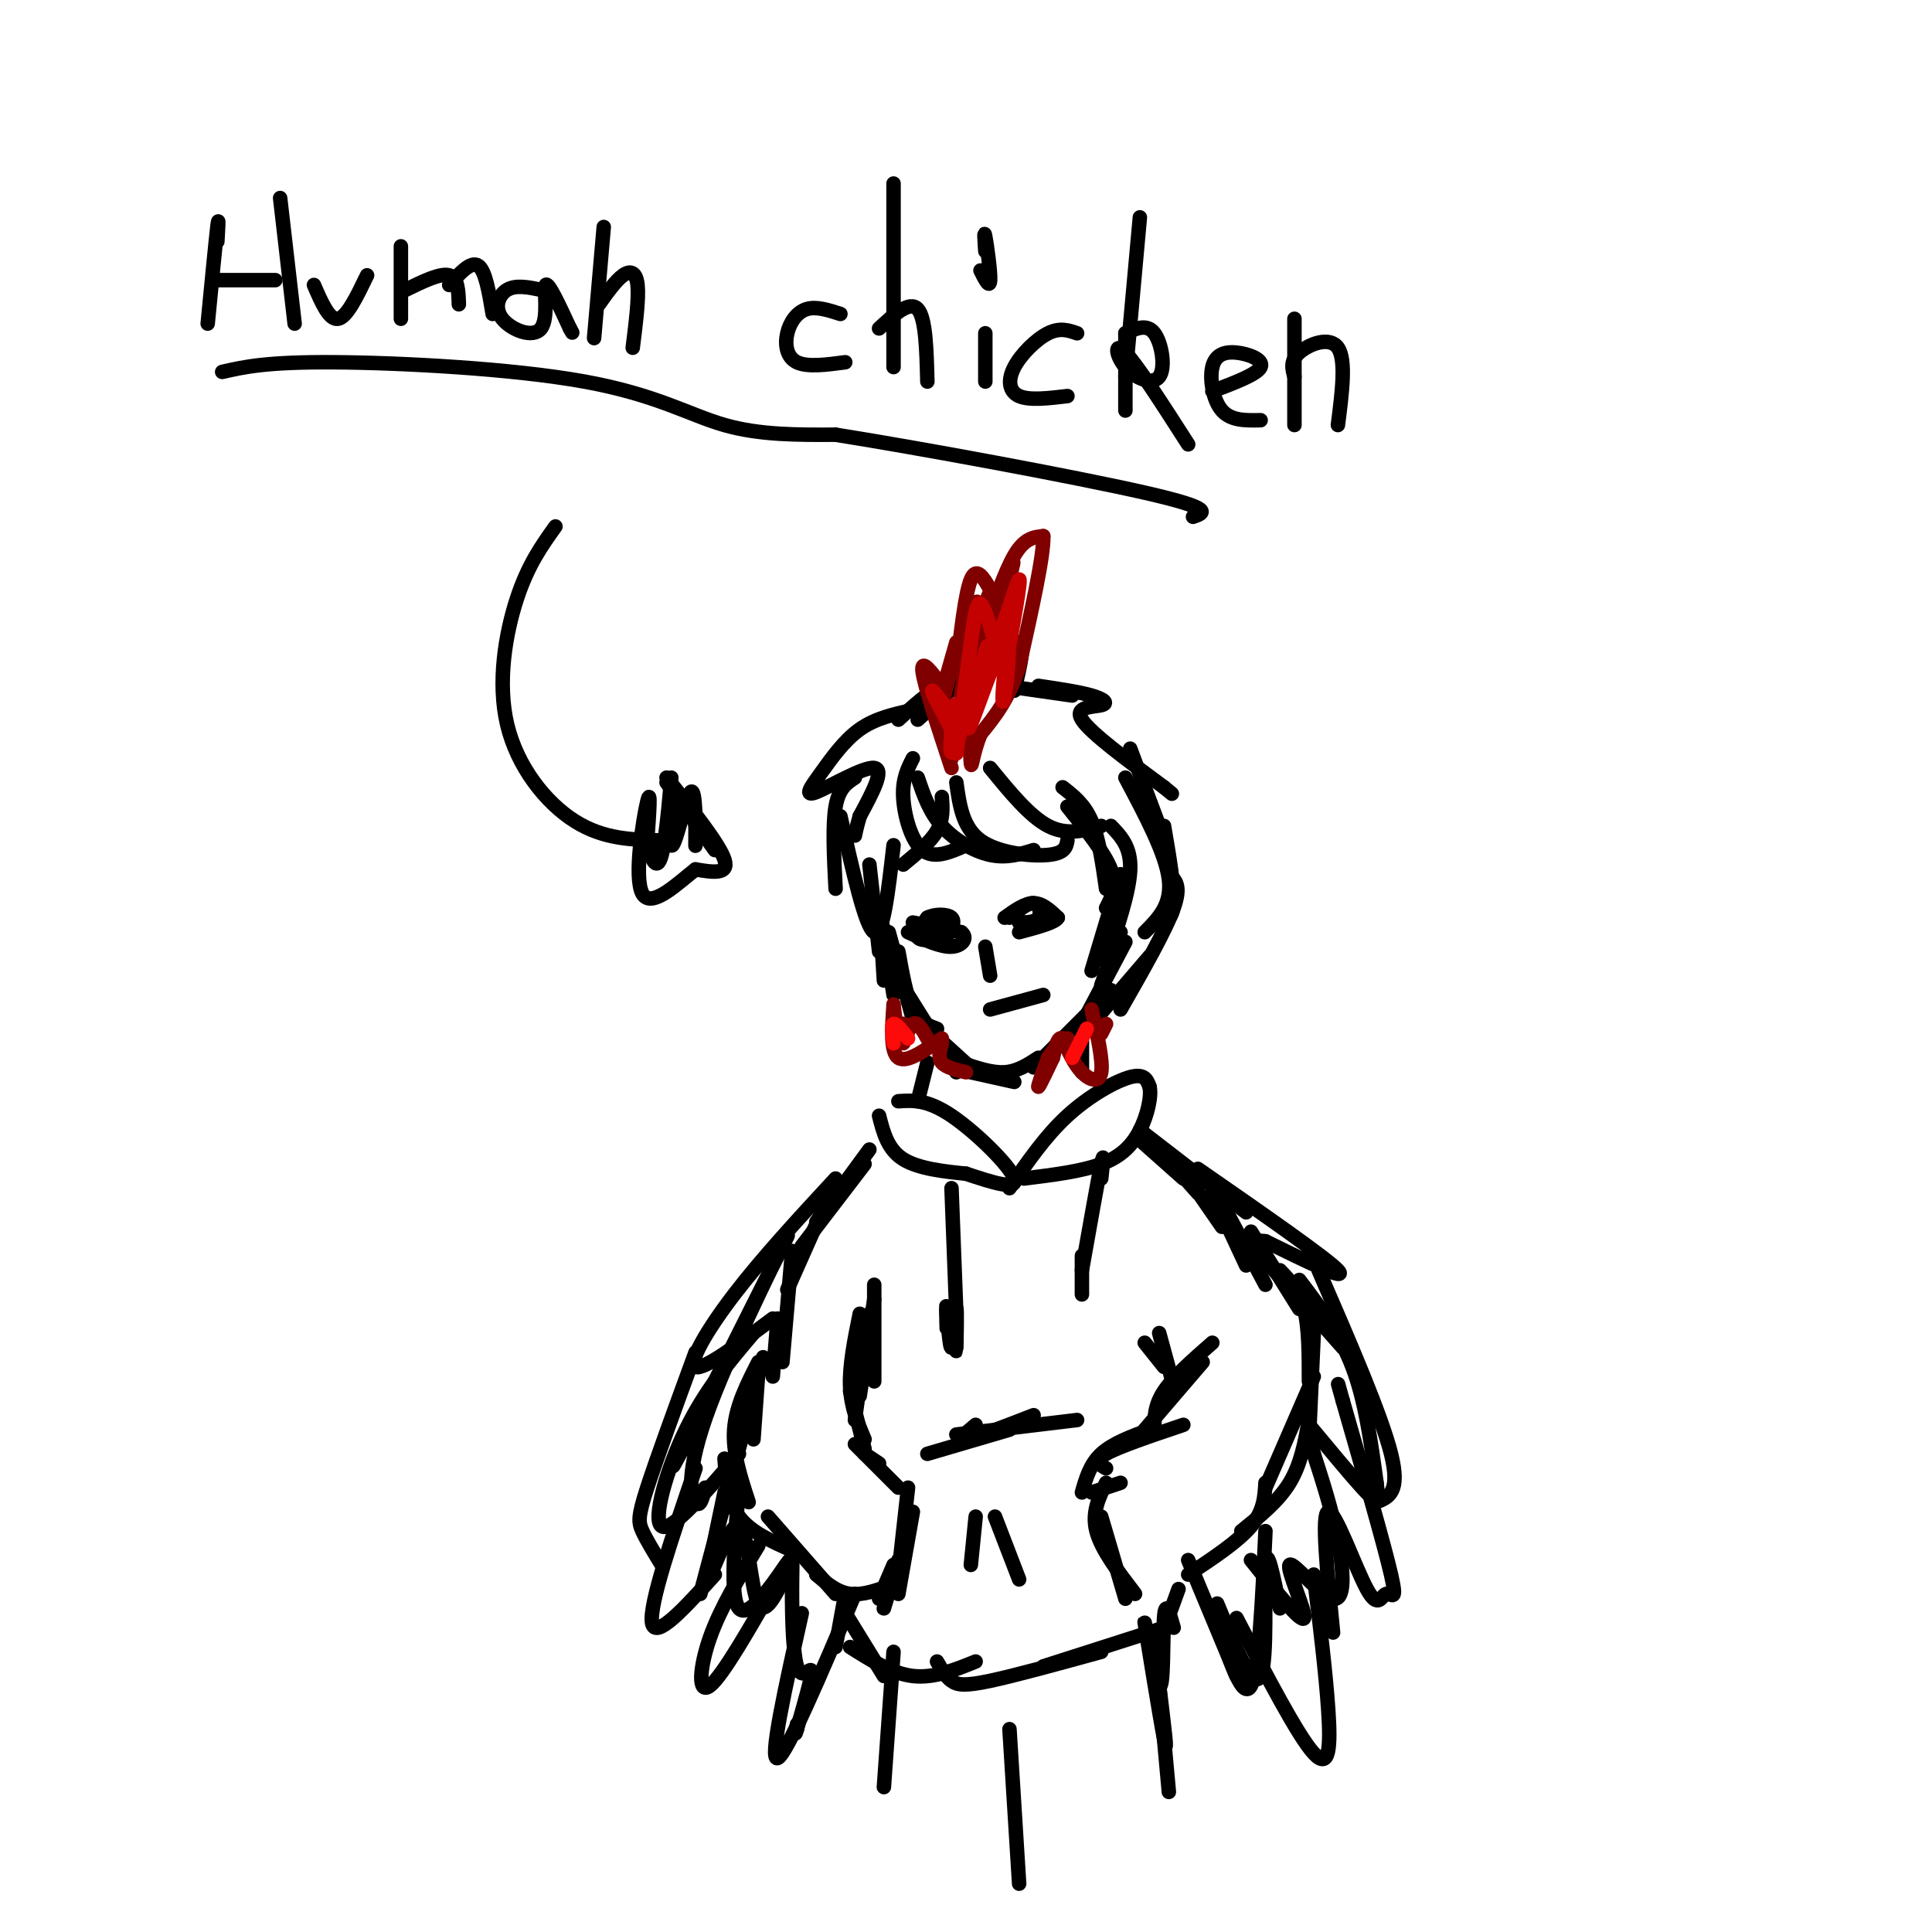 <svg viewBox='0 0 400 400' version='1.1' xmlns='http://www.w3.org/2000/svg' xmlns:xlink='http://www.w3.org/1999/xlink'><g fill='none' stroke='#000000' stroke-width='3' stroke-linecap='round' stroke-linejoin='round'><path d='M186,228c2.978,-0.200 5.956,-0.400 11,3c5.044,3.400 12.156,10.400 13,13c0.844,2.600 -4.578,0.800 -10,-1'/><path d='M200,243c-4.222,-0.422 -9.778,-0.978 -13,-3c-3.222,-2.022 -4.111,-5.511 -5,-9'/><path d='M209,246c3.711,-5.400 7.422,-10.800 12,-15c4.578,-4.200 10.022,-7.200 13,-8c2.978,-0.800 3.489,0.600 4,2'/><path d='M238,225c0.452,1.964 -0.417,5.875 -2,9c-1.583,3.125 -3.881,5.464 -8,7c-4.119,1.536 -10.060,2.268 -16,3'/><path d='M197,246c0.000,0.000 1.000,26.000 1,26'/><path d='M196,275c-0.083,-2.907 -0.166,-5.815 0,-4c0.166,1.815 0.581,8.352 1,8c0.419,-0.352 0.844,-7.595 1,-8c0.156,-0.405 0.045,6.027 0,8c-0.045,1.973 -0.022,-0.514 0,-3'/><path d='M228,244c0.333,-3.083 0.667,-6.167 0,-3c-0.667,3.167 -2.333,12.583 -4,22'/><path d='M224,268c0.000,-3.833 0.000,-7.667 0,-8c0.000,-0.333 0.000,2.833 0,6'/><path d='M236,236c0.000,0.000 9.000,8.000 9,8'/><path d='M240,238c0.000,0.000 8.000,9.000 8,9'/><path d='M244,241c0.000,0.000 9.000,13.000 9,13'/><path d='M251,247c0.000,0.000 7.000,15.000 7,15'/><path d='M254,251c0.000,0.000 8.000,15.000 8,15'/><path d='M259,255c0.000,0.000 10.000,16.000 10,16'/><path d='M265,263c2.000,2.083 4.000,4.167 5,8c1.000,3.833 1.000,9.417 1,15'/><path d='M272,276c0.000,0.000 -1.000,22.000 -1,22'/><path d='M272,285c0.000,0.000 -10.000,23.000 -10,23'/><path d='M271,294c-0.833,4.583 -1.667,9.167 -4,13c-2.333,3.833 -6.167,6.917 -10,10'/><path d='M262,307c-0.167,2.917 -0.333,5.833 -3,9c-2.667,3.167 -7.833,6.583 -13,10'/><path d='M229,307c-1.500,3.083 -3.000,6.167 -2,10c1.000,3.833 4.500,8.417 8,13'/><path d='M228,314c0.000,0.000 5.000,17.000 5,17'/><path d='M226,309c0.000,0.000 6.000,-2.000 6,-2'/><path d='M224,309c0.833,-2.917 1.667,-5.833 4,-8c2.333,-2.167 6.167,-3.583 10,-5'/><path d='M229,304c-1.333,-0.750 -2.667,-1.500 0,-3c2.667,-1.500 9.333,-3.750 16,-6'/><path d='M237,296c0.000,0.000 12.000,-14.000 12,-14'/><path d='M239,296c0.000,-2.500 0.000,-5.000 2,-8c2.000,-3.000 6.000,-6.500 10,-10'/><path d='M243,287c0.000,0.000 -3.000,-11.000 -3,-11'/><path d='M241,283c0.000,0.000 -4.000,-5.000 -4,-5'/><path d='M180,238c0.000,0.000 -11.000,15.000 -11,15'/><path d='M179,241c0.000,0.000 -13.000,17.000 -13,17'/><path d='M171,249c0.000,0.000 -8.000,18.000 -8,18'/><path d='M164,259c0.000,0.000 -2.000,23.000 -2,23'/><path d='M161,273c0.000,0.000 -1.000,12.000 -1,12'/><path d='M188,308c0.000,0.000 -2.000,18.000 -2,18'/><path d='M189,313c0.000,0.000 -3.000,17.000 -3,17'/><path d='M185,324c0.000,0.000 -3.000,7.000 -3,7'/><path d='M202,295c-2.000,1.667 -4.000,3.333 -2,3c2.000,-0.333 8.000,-2.667 14,-5'/><path d='M186,308c0.000,0.000 -9.000,-9.000 -9,-9'/><path d='M182,303c0.000,0.000 -3.000,-2.000 -3,-2'/><path d='M185,328c-3.167,1.167 -6.333,2.333 -9,2c-2.667,-0.333 -4.833,-2.167 -7,-4'/><path d='M173,330c0.000,0.000 -14.000,-16.000 -14,-16'/><path d='M164,321c-4.333,-1.917 -8.667,-3.833 -11,-7c-2.333,-3.167 -2.667,-7.583 -3,-12'/><path d='M155,311c-1.667,-5.083 -3.333,-10.167 -3,-15c0.333,-4.833 2.667,-9.417 5,-14'/><path d='M156,298c0.000,0.000 1.000,-14.000 1,-14'/><path d='M181,266c0.000,0.000 0.000,20.000 0,20'/><path d='M178,272c-1.083,5.333 -2.167,10.667 -2,15c0.167,4.333 1.583,7.667 3,11'/><path d='M176,288c0.000,0.000 3.000,12.000 3,12'/><path d='M177,294c0.000,0.000 3.000,-22.000 3,-22'/><path d='M178,289c0.000,0.000 3.000,-20.000 3,-20'/><path d='M175,330c0.000,0.000 -2.000,11.000 -2,11'/><path d='M175,334c0.000,0.000 8.000,13.000 8,13'/><path d='M176,341c4.333,2.750 8.667,5.500 13,6c4.333,0.500 8.667,-1.250 13,-3'/><path d='M194,344c0.889,1.556 1.778,3.111 3,4c1.222,0.889 2.778,1.111 8,0c5.222,-1.111 14.111,-3.556 23,-6'/><path d='M216,345c0.000,0.000 25.000,-8.000 25,-8'/><path d='M240,340c0.000,0.000 4.000,-11.000 4,-11'/><path d='M186,323c-1.417,4.750 -2.833,9.500 -3,10c-0.167,0.500 0.917,-3.250 2,-7'/><path d='M192,301c0.000,0.000 17.000,-5.000 17,-5'/><path d='M198,297c0.000,0.000 25.000,-3.000 25,-3'/><path d='M206,314c0.000,0.000 5.000,13.000 5,13'/><path d='M202,314c0.000,0.000 -1.000,10.000 -1,10'/><path d='M190,228c0.000,0.000 2.000,-8.000 2,-8'/><path d='M224,222c0.000,0.000 0.000,-7.000 0,-7'/><path d='M188,206c0.000,0.000 10.000,16.000 10,16'/><path d='M191,212c0.000,0.000 11.000,10.000 11,10'/><path d='M201,222c0.000,0.000 9.000,2.000 9,2'/><path d='M199,220c3.167,1.083 6.333,2.167 9,2c2.667,-0.167 4.833,-1.583 7,-3'/><path d='M214,221c0.000,0.000 16.000,-16.000 16,-16'/><path d='M224,212c0.000,0.000 9.000,-17.000 9,-17'/><path d='M228,204c0.000,0.000 4.000,-11.000 4,-11'/><path d='M194,213c-1.833,-0.667 -3.667,-1.333 -5,-4c-1.333,-2.667 -2.167,-7.333 -3,-12'/><path d='M189,211c0.000,0.000 -5.000,-18.000 -5,-18'/><path d='M185,206c0.000,0.000 -3.000,-19.000 -3,-19'/><path d='M183,203c0.000,0.000 -1.000,-16.000 -1,-16'/><path d='M182,197c0.000,0.000 -2.000,-18.000 -2,-18'/><path d='M236,234c0.000,0.000 22.000,17.000 22,17'/><path d='M248,242c13.333,9.250 26.667,18.500 29,21c2.333,2.500 -6.333,-1.750 -15,-6'/><path d='M262,257c-2.667,-0.500 -1.833,1.250 -1,3'/><path d='M262,261c0.000,0.000 16.000,18.000 16,18'/><path d='M269,265c4.167,5.500 8.333,11.000 11,18c2.667,7.000 3.833,15.500 5,24'/><path d='M285,307c0.600,4.533 -0.400,3.867 -3,1c-2.600,-2.867 -6.800,-7.933 -11,-13'/><path d='M246,323c0.000,0.000 10.000,24.000 10,24'/><path d='M252,336c2.667,8.083 5.333,16.167 7,13c1.667,-3.167 2.333,-17.583 3,-32'/><path d='M259,323c5.246,6.596 10.491,13.193 11,12c0.509,-1.193 -3.719,-10.175 -3,-11c0.719,-0.825 6.386,6.509 9,7c2.614,0.491 2.175,-5.860 1,-12c-1.175,-6.140 -3.088,-12.070 -5,-18'/><path d='M272,301c-0.833,-3.000 -0.417,-1.500 0,0'/><path d='M256,335c6.356,12.200 12.711,24.400 16,28c3.289,3.600 3.511,-1.400 3,-9c-0.511,-7.600 -1.756,-17.800 -3,-28'/><path d='M276,338c-1.231,-12.373 -2.463,-24.746 -1,-25c1.463,-0.254 5.619,11.612 8,16c2.381,4.388 2.987,1.297 4,1c1.013,-0.297 2.432,2.201 1,-4c-1.432,-6.201 -5.716,-21.100 -10,-36'/><path d='M278,290c-1.667,-6.000 -0.833,-3.000 0,0'/><path d='M285,311c2.500,-1.000 5.000,-2.000 3,-10c-2.000,-8.000 -8.500,-23.000 -15,-38'/><path d='M173,244c-7.622,8.244 -15.244,16.489 -21,24c-5.756,7.511 -9.644,14.289 -8,15c1.644,0.711 8.822,-4.644 16,-10'/><path d='M156,276c-5.000,5.889 -10.000,11.778 -14,20c-4.000,8.222 -7.000,18.778 -5,20c2.000,1.222 9.000,-6.889 16,-15'/><path d='M150,309c-1.869,8.845 -3.738,17.690 -3,17c0.738,-0.690 4.083,-10.917 6,-10c1.917,0.917 2.405,12.976 4,16c1.595,3.024 4.298,-2.988 7,-9'/><path d='M177,330c-7.083,16.667 -14.167,33.333 -16,34c-1.833,0.667 1.583,-14.667 5,-30'/><path d='M161,327c-5.689,9.978 -11.378,19.956 -14,22c-2.622,2.044 -2.178,-3.844 0,-10c2.178,-6.156 6.089,-12.578 10,-19'/><path d='M148,326c-6.167,6.833 -12.333,13.667 -13,10c-0.667,-3.667 4.167,-17.833 9,-32'/><path d='M137,324c-1.578,-2.578 -3.156,-5.156 -4,-7c-0.844,-1.844 -0.956,-2.956 1,-9c1.956,-6.044 5.978,-17.022 10,-28'/><path d='M144,295c-3.681,6.920 -7.362,13.841 -2,3c5.362,-10.841 19.767,-39.442 21,-42c1.233,-2.558 -10.707,20.927 -16,35c-5.293,14.073 -3.941,18.735 -3,20c0.941,1.265 1.470,-0.868 2,-3'/><path d='M158,281c0.000,0.000 -13.000,49.000 -13,49'/><path d='M153,308c-0.959,11.384 -1.918,22.768 0,25c1.918,2.232 6.713,-4.686 9,-8c2.287,-3.314 2.067,-3.022 2,2c-0.067,5.022 0.021,14.775 1,18c0.979,3.225 2.851,-0.079 3,1c0.149,1.079 -1.426,6.539 -3,12'/><path d='M165,358c-0.500,1.833 -0.250,0.417 0,-1'/><path d='M252,332c3.756,9.089 7.511,18.178 9,15c1.489,-3.178 0.711,-18.622 1,-23c0.289,-4.378 1.644,2.311 3,9'/><path d='M185,342c0.000,0.000 -2.000,28.000 -2,28'/><path d='M243,337c-0.856,-3.033 -1.713,-6.067 -2,-2c-0.287,4.067 -0.005,15.234 -1,14c-0.995,-1.234 -3.268,-14.871 -3,-13c0.268,1.871 3.077,19.249 4,24c0.923,4.751 -0.038,-3.124 -1,-11'/><path d='M240,349c0.167,1.833 1.083,11.917 2,22'/><path d='M209,358c0.000,0.000 2.000,32.000 2,32'/><path d='M226,201c0.000,0.000 6.000,-20.000 6,-20'/><path d='M195,165c0.167,2.333 0.333,4.667 -1,7c-1.333,2.333 -4.167,4.667 -7,7'/><path d='M189,157c-1.089,2.133 -2.178,4.267 -2,8c0.178,3.733 1.622,9.067 4,11c2.378,1.933 5.689,0.467 9,-1'/><path d='M190,161c1.200,3.533 2.400,7.067 5,10c2.600,2.933 6.600,5.267 10,6c3.400,0.733 6.200,-0.133 9,-1'/><path d='M198,162c0.644,4.667 1.289,9.333 5,12c3.711,2.667 10.489,3.333 14,3c3.511,-0.333 3.756,-1.667 4,-3'/><path d='M205,159c4.083,5.000 8.167,10.000 12,12c3.833,2.000 7.417,1.000 11,0'/><path d='M220,163c2.250,1.750 4.500,3.500 6,7c1.500,3.500 2.250,8.750 3,14'/><path d='M221,167c3.833,4.750 7.667,9.500 9,13c1.333,3.500 0.167,5.750 -1,8'/><path d='M230,171c2.083,2.167 4.167,4.333 4,9c-0.167,4.667 -2.583,11.833 -5,19'/><path d='M226,212c0.000,0.000 12.000,-14.000 12,-14'/><path d='M232,209c4.667,-8.167 9.333,-16.333 11,-21c1.667,-4.667 0.333,-5.833 -1,-7'/><path d='M240,191c1.417,-0.333 2.833,-0.667 3,-4c0.167,-3.333 -0.917,-9.667 -2,-16'/><path d='M237,193c2.833,-2.833 5.667,-5.667 5,-11c-0.667,-5.333 -4.833,-13.167 -9,-21'/><path d='M189,147c-3.874,0.848 -7.748,1.697 -11,4c-3.252,2.303 -5.882,6.061 -8,9c-2.118,2.939 -3.724,5.061 -1,4c2.724,-1.061 9.778,-5.303 12,-5c2.222,0.303 -0.389,5.152 -3,10'/><path d='M178,169c-0.667,2.333 -0.833,3.167 -1,4'/><path d='M177,161c-1.667,1.083 -3.333,2.167 -4,6c-0.667,3.833 -0.333,10.417 0,17'/><path d='M174,169c2.583,11.500 5.167,23.000 7,24c1.833,1.000 2.917,-8.500 4,-18'/><path d='M186,149c3.083,-2.833 6.167,-5.667 9,-7c2.833,-1.333 5.417,-1.167 8,-1'/><path d='M190,149c0.000,0.000 11.000,-10.000 11,-10'/><path d='M202,142c3.833,-4.583 7.667,-9.167 9,-9c1.333,0.167 0.167,5.083 -1,10'/><path d='M208,142c0.000,0.000 14.000,2.000 14,2'/><path d='M215,142c4.202,0.625 8.405,1.250 11,2c2.595,0.750 3.583,1.625 2,2c-1.583,0.375 -5.738,0.250 -4,3c1.738,2.750 9.369,8.375 17,14'/><path d='M241,163c2.833,2.333 1.417,1.167 0,0'/><path d='M234,155c0.000,0.000 6.000,16.000 6,16'/><path d='M208,190c2.083,-1.500 4.167,-3.000 6,-3c1.833,0.000 3.417,1.500 5,3'/><path d='M219,190c-0.500,1.000 -4.250,2.000 -8,3'/><path d='M189,191c0.000,0.000 10.000,2.000 10,2'/><path d='M199,193c1.511,1.111 0.289,2.889 -2,3c-2.289,0.111 -5.644,-1.444 -9,-3'/><path d='M192,190c0.800,1.600 1.600,3.200 1,4c-0.600,0.800 -2.600,0.800 -3,0c-0.400,-0.800 0.800,-2.400 2,-4'/><path d='M192,190c1.467,-0.800 4.133,-0.800 5,0c0.867,0.800 -0.067,2.400 -1,4'/><path d='M209,190c1.911,-1.578 3.822,-3.156 5,-3c1.178,0.156 1.622,2.044 1,3c-0.622,0.956 -2.311,0.978 -4,1'/><path d='M205,209c0.000,0.000 11.000,-3.000 11,-3'/><path d='M204,196c0.000,0.000 1.000,6.000 1,6'/></g>
<g fill='none' stroke='#800000' stroke-width='3' stroke-linecap='round' stroke-linejoin='round'><path d='M197,159c-2.833,-8.583 -5.667,-17.167 -6,-20c-0.333,-2.833 1.833,0.083 4,3'/><path d='M195,142c0.489,1.889 -0.289,5.111 0,4c0.289,-1.111 1.644,-6.556 3,-12'/><path d='M196,140c0.000,0.000 2.000,-7.000 2,-7'/><path d='M198,139c0.917,-8.083 1.833,-16.167 3,-19c1.167,-2.833 2.583,-0.417 4,2'/><path d='M205,122c0.393,2.107 -0.625,6.375 0,5c0.625,-1.375 2.893,-8.393 5,-12c2.107,-3.607 4.054,-3.804 6,-4'/><path d='M216,111c0.167,3.833 -2.417,15.417 -5,27'/><path d='M211,138c-2.167,6.833 -5.083,10.417 -8,14'/><path d='M203,152c-1.667,4.155 -1.833,7.542 -2,6c-0.167,-1.542 -0.333,-8.012 -1,-9c-0.667,-0.988 -1.833,3.506 -3,8'/><path d='M197,157c0.733,-6.267 4.067,-25.933 5,-31c0.933,-5.067 -0.533,4.467 -2,14'/><path d='M200,140c1.120,-3.502 4.919,-19.258 5,-17c0.081,2.258 -3.555,22.531 -3,23c0.555,0.469 5.301,-18.866 7,-26c1.699,-7.134 0.349,-2.067 -1,3'/><path d='M208,123c-0.369,3.726 -0.792,11.542 0,10c0.792,-1.542 2.798,-12.440 3,-13c0.202,-0.560 -1.399,9.220 -3,19'/></g>
<g fill='none' stroke='#C30101' stroke-width='3' stroke-linecap='round' stroke-linejoin='round'><path d='M198,156c0.000,0.000 3.000,-23.000 3,-23'/><path d='M201,133c0.778,-5.711 1.222,-8.489 2,-8c0.778,0.489 1.889,4.244 3,8'/><path d='M206,133c1.711,-2.489 4.489,-12.711 5,-13c0.511,-0.289 -1.244,9.356 -3,19'/><path d='M208,139c-0.582,5.041 -0.537,8.145 0,5c0.537,-3.145 1.568,-12.539 0,-11c-1.568,1.539 -5.734,14.011 -7,17c-1.266,2.989 0.367,-3.506 2,-10'/><path d='M203,140c0.881,-3.845 2.083,-8.458 1,-5c-1.083,3.458 -4.452,14.988 -6,19c-1.548,4.012 -1.274,0.506 -1,-3'/><path d='M197,151c-1.357,-2.667 -4.250,-7.833 -4,-8c0.250,-0.167 3.643,4.667 5,6c1.357,1.333 0.679,-0.833 0,-3'/><path d='M198,146c0.000,-0.500 0.000,-0.250 0,0'/></g>
<g fill='none' stroke='#800000' stroke-width='3' stroke-linecap='round' stroke-linejoin='round'><path d='M195,215c-3.667,2.583 -7.333,5.167 -9,4c-1.667,-1.167 -1.333,-6.083 -1,-11'/><path d='M185,208c0.022,-0.022 0.578,5.422 1,7c0.422,1.578 0.711,-0.711 1,-3'/><path d='M187,212c0.071,0.714 -0.250,4.000 0,4c0.250,0.000 1.071,-3.286 2,-4c0.929,-0.714 1.964,1.143 3,3'/><path d='M226,209c1.200,5.333 2.400,10.667 2,13c-0.400,2.333 -2.400,1.667 -4,0c-1.600,-1.667 -2.800,-4.333 -4,-7'/><path d='M220,215c-1.000,-0.500 -1.500,1.750 -2,4'/><path d='M218,219c-1.067,2.222 -2.733,5.778 -3,6c-0.267,0.222 0.867,-2.889 2,-6'/><path d='M217,219c1.000,-1.667 2.500,-2.833 4,-4'/><path d='M229,212c0.000,0.000 -1.000,2.000 -1,2'/><path d='M195,216c-0.417,1.500 -0.833,3.000 0,4c0.833,1.000 2.917,1.500 5,2'/></g>
<g fill='none' stroke='#FD0A0A' stroke-width='3' stroke-linecap='round' stroke-linejoin='round'><path d='M185,216c-0.250,-1.917 -0.500,-3.833 0,-4c0.500,-0.167 1.750,1.417 3,3'/><path d='M225,213c0.000,0.000 -3.000,6.000 -3,6'/></g>
<g fill='none' stroke='#000000' stroke-width='3' stroke-linecap='round' stroke-linejoin='round'><path d='M45,50c0.167,-2.917 0.333,-5.833 0,-3c-0.333,2.833 -1.167,11.417 -2,20'/><path d='M45,58c0.000,0.000 12.000,0.000 12,0'/><path d='M58,41c0.000,0.000 3.000,26.000 3,26'/><path d='M65,59c1.583,3.667 3.167,7.333 5,7c1.833,-0.333 3.917,-4.667 6,-9'/><path d='M83,66c0.000,0.000 0.000,-15.000 0,-15'/><path d='M84,60c3.583,-1.750 7.167,-3.500 9,-3c1.833,0.500 1.917,3.250 2,6'/><path d='M93,59c2.250,-2.500 4.500,-5.000 6,-4c1.500,1.000 2.250,5.500 3,10'/><path d='M112,60c-2.603,-0.533 -5.206,-1.065 -7,0c-1.794,1.065 -2.780,3.729 -1,6c1.780,2.271 6.325,4.150 8,2c1.675,-2.150 0.478,-8.329 1,-9c0.522,-0.671 2.761,4.164 5,9'/><path d='M118,68c0.833,1.500 0.417,0.750 0,0'/><path d='M123,70c0.000,0.000 2.000,-23.000 2,-23'/><path d='M124,63c1.756,-2.467 3.511,-4.933 5,-6c1.489,-1.067 2.711,-0.733 3,2c0.289,2.733 -0.356,7.867 -1,13'/><path d='M174,65c-2.506,-0.810 -5.012,-1.619 -7,-1c-1.988,0.619 -3.458,2.667 -4,5c-0.542,2.333 -0.155,4.952 2,6c2.155,1.048 6.077,0.524 10,0'/><path d='M185,38c0.000,0.000 0.000,38.000 0,38'/><path d='M182,68c3.167,-2.917 6.333,-5.833 8,-4c1.667,1.833 1.833,8.417 2,15'/><path d='M204,79c0.000,0.000 0.000,-10.000 0,-10'/><path d='M204,52c-0.156,-2.311 -0.311,-4.622 0,-3c0.311,1.622 1.089,7.178 1,9c-0.089,1.822 -1.044,-0.089 -2,-2'/><path d='M223,69c-1.774,-0.613 -3.548,-1.226 -6,0c-2.452,1.226 -5.583,4.292 -7,7c-1.417,2.708 -1.119,5.060 1,6c2.119,0.940 6.060,0.470 10,0'/><path d='M236,45c0.000,0.000 -3.000,33.000 -3,33'/><path d='M233,69c2.231,-1.026 4.463,-2.051 6,0c1.537,2.051 2.381,7.179 1,9c-1.381,1.821 -4.987,0.337 -7,-2c-2.013,-2.337 -2.432,-5.525 0,-3c2.432,2.525 7.716,10.762 13,19'/><path d='M233,69c0.000,0.000 0.000,16.000 0,16'/><path d='M251,81c4.638,-1.751 9.276,-3.502 10,-5c0.724,-1.498 -2.466,-2.742 -5,-3c-2.534,-0.258 -4.413,0.469 -5,3c-0.587,2.531 0.118,6.866 2,9c1.882,2.134 4.941,2.067 8,2'/><path d='M268,88c0.000,0.000 0.000,-22.000 0,-22'/><path d='M268,78c-0.467,-1.644 -0.933,-3.289 1,-5c1.933,-1.711 6.267,-3.489 8,-1c1.733,2.489 0.867,9.244 0,16'/><path d='M46,77c4.565,-1.042 9.131,-2.083 23,-2c13.869,0.083 37.042,1.292 52,4c14.958,2.708 21.702,6.917 29,9c7.298,2.083 15.149,2.042 23,2'/><path d='M173,90c17.356,2.756 49.244,8.644 64,12c14.756,3.356 12.378,4.178 10,5'/><path d='M115,109c-2.845,3.970 -5.690,7.940 -8,15c-2.310,7.060 -4.083,17.208 -2,26c2.083,8.792 8.024,16.226 14,20c5.976,3.774 11.988,3.887 18,4'/><path d='M138,162c0.000,0.000 10.000,14.000 10,14'/><path d='M138,161c5.500,6.917 11.000,13.833 12,17c1.000,3.167 -2.500,2.583 -6,2'/><path d='M144,180c-3.476,2.667 -9.167,8.333 -11,5c-1.833,-3.333 0.190,-15.667 1,-19c0.810,-3.333 0.405,2.333 0,8'/><path d='M134,174c0.542,3.176 1.896,7.115 3,3c1.104,-4.115 1.956,-16.285 2,-16c0.044,0.285 -0.720,13.025 0,14c0.720,0.975 2.925,-9.814 4,-11c1.075,-1.186 1.022,7.233 1,10c-0.022,2.767 -0.011,-0.116 0,-3'/><path d='M144,171c0.000,-0.833 0.000,-1.417 0,-2'/></g>
</svg>